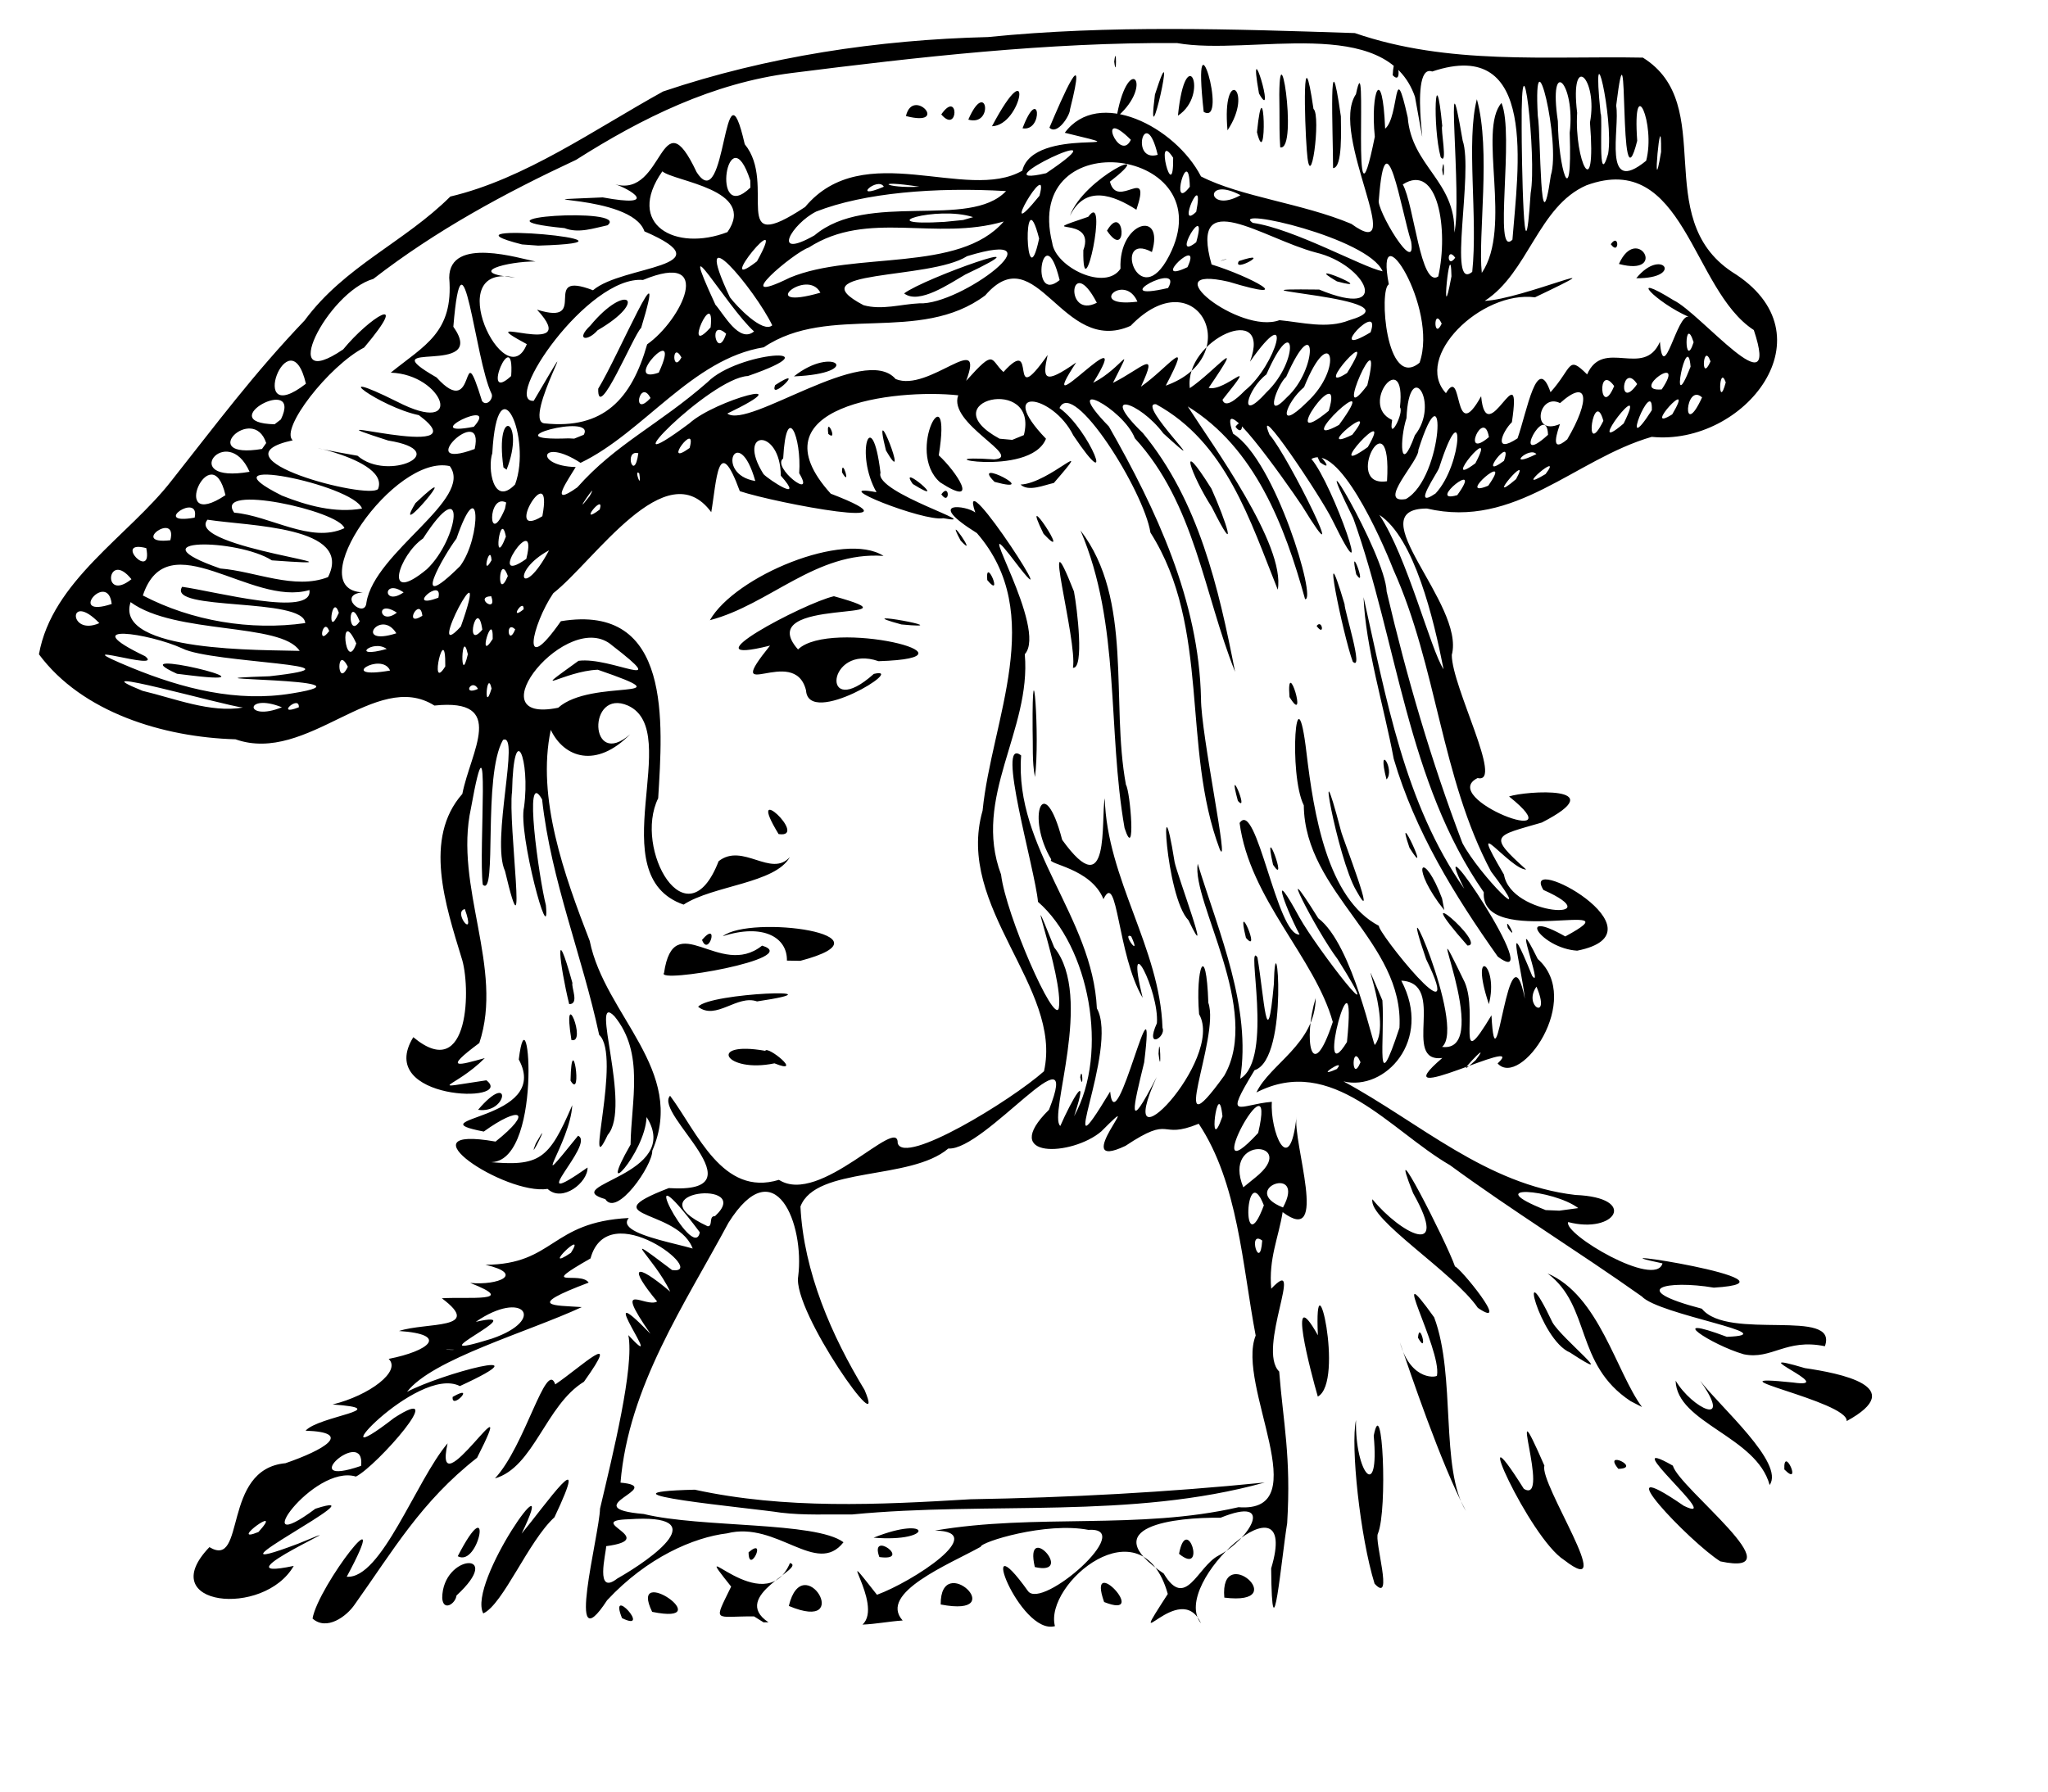 <?xml version="1.0"?>
<svg xmlns:rdf="http://www.w3.org/1999/02/22-rdf-syntax-ns#" xmlns="http://www.w3.org/2000/svg" xmlns:cc="http://web.resource.org/cc/" xmlns:dc="http://purl.org/dc/elements/1.1/" xmlns:sodipodi="http://inkscape.sourceforge.net/DTD/sodipodi-0.dtd" id="svg1391" sodipodi:docname="Barett.svg" sodipodi:version="0.32" height="350pt" width="400pt" version="1.0" sodipodi:docbase="C:\foo\wikipedia\transfer">
 <sodipodi:namedview id="base" bordercolor="#666666" pagecolor="#ffffff" borderopacity="1.0"/>
 <path id="path1400" d="m224.6 423.17c5.76-5.21-8.41-23.29 3.78-7.77 9.3-3.41 29.49-16.53 15.09-16.72 26.14-4.49 53.05-0.12 79.06-6.09 20.59 1.61-0.73-31.78 4.47-44.71-3.51-18.41-4.53-39.66-14.83-55.17-10.64 4.35-6.56-2.57-19.08 5.76-15.29 7.25 6.64-16.79-6.29-3.77-7.58 6.49-26.77 7.31-13.63-5.63 8.95-22.71-16.78 10.77-26.21 10.09-9.89 8.42-34.5 4.57-38.51 15.11 0.83 17.04 8.19 33.78 16.69 47.77 6.41 15-18.82-20.47-17.28-29.57 1.72-13.46-5.97-33.36-18.16-13.96-11.46 21.38-26 42.59-28.11 67.68 12.35 1.12-12.34 6.58 6.05 8.17 14.84 3.64 44.79 1.93 52.02 7.36-7 8.97-17.34-5.64-30.31-2.32-8.68 1.04-20.84 6.24-31.25 17.43-11.1 17.01-2.05-16.84-1.84-23.87 3.32-14.1 8.99-37 7.37-45.19 10.92 11.8-10.69-17.31 5.76-0.35-10.05-14.46-1.23-6.59 1.74-8.42-7.48-9.03-5.99-10.48 3.41-2.56-4.33-9.06-14.34-16.8 0.48-5.62 9.75 1.28-16.68-19.73-21.24-3.03-14.13 8.08-2.58 3.18-0.48 6.3-16.77 6.33-9.11 5.87-1.79 6.38-14.06 6.52-39 13.57-45.52 22.08 8.86-4.71 37.07-12.24 13.77-1.51-11.18-5.68-38.693 25.04-17.16 8.32 15-9.72-4.443 12.52-9.912 15.25-11.141-3.39-29.068 22.22-10.562 8.38 18.834-6.04-33.845 20.18-4.499 9.11 20.507-8.54-23.275 10.45-1.132 5.78-7.799 13.57-36.685 10.45-21.96-4.89 9.636 5.81 3.092-20.31 19.808-21.86 9.938-3.42 17.94-8.06 5.235-8.47 3.446-3.84 23.592-5.64 7.044-6.83 9.539-2.34 17.978-8.66 14.588-11.87 10.5-2.06 15.95-6.38 2.7-7.27 7.11-2.35 22.18-0.28 11.15-8.52 6.54-0.43 20.39 1.09 7.38-4 7.31 0.71 14.39-2.32 3.99-4.72 18.01-0.12 16.87-11.15 37.32-12.19-4.81 5.48 26.58 8.14 17.09 9.74-1.83-12.57-28.19-9.24-6.68-17.53 24.71 1.57-4.09-19.35 0.34-24.05 7.1 9.55 13.63 26.4 28.35 21.9 10.67 6.89 31.16-17.01 30.92-9.56 1.65 5.95 29.48-11.06 38.1-18.72 4.92-21.85-23.22-42.65-15.99-67.89 2.37-23.74 16.85-51.21-1.48-72.29-13.94-8.71-2.55-7.16-0.42-5.36-5.28-15.31 26.78 34.68 8.9 10.95-9.55-12.18 10.03 19.34 3.99 25.96 1.75 19.83-13.73 37.27-6.18 57.38 1.23 10.4 13.88 39.37 15.04 34.81 1.38-8.18-10.38-38.8-1.19-15.81 10.38 12.94-1.67 43.89 1.58 46.49 2.96-6.73 7.78-15.3 3.59-2.53 9.2-16.69 3.9-44.27-9.4-55.84-0.76-8.51-11.12-43.47-4.39-38.13-1.79 24.28 18.62 42.04 19.72 65.87 5.91 10.5-12.02 47.32 3.46 21.68 1.4 14.59 12.27-35.5 8.86-7.6-2.78 11.45-4.83 19.58 3.26 3.81-12.12 26.55 17.86-4.54 11.04-16.37-0.97-12.02 1.84-19.37 2.41-2.96 3.18 8.92-11.51 40.7 4.15 18.96 9.81-17.1-8.49-45.23-6.92-55.19 5.62 18.2 14.04 37.54 11.06 56.01 8.85-5.29 1.36-36.41 4.5-31.6 1.78 10.51 2.48 26.58 4.27 6.99 0.44-19.58 4.26 19.48-5.03 22.38-8.19 13.47-4.04 8.94 4.51 8.24-0.53 7.56 4.65 20.53 6.43 3.78-1.08 6.73 8.65 34.17-3.62 24.95-1.09 6.74-3.68 12.1-2.97 19.95 9.02-9.58-3.86 15.8 2.07 21.57 1.06 13.43 3.13 22.13 2.08 39.51-1.46 8.79-3.94 36.97-4.17 11.77 7.95-26.49-26.79 3.75-18.27 14.32-5.43-12.04-20.55 10.78-8.65-7.66-6.8-24.14-32.27-2.61-29.39 8.38-9.19 2.55-21.07-28.79-7.02-9.14 3.66 5.04 28.45-16.76 15.76-15.93-11.09-2.15-28.16 3.18-28.07 4.4-8.07 4.5-26.79 12.03-20.32 19.2-3.51 0.23-6.98 0.93-10.47 1.07zm92.63-17.93c8.13-4.24 15.2-15.83 0.61-9.9-11.72-0.17-33.05 2.23-14.79 14.53 5.71 9.63 8.78-1.75 14.18-4.63zm-10.19-0.51c2.04-10.78 7.29 6.01 0 0zm-146.3 6.45c9.35-5.32 25.5-16.99 2.99-15.45-12.01 0.37 8.39 5.11-5.87 7.01-0.04 1.94-3 13 2.88 8.44zm-93.432-12.13c7.155-7.93-8.369 3.43 0 0zm26.726-17.23c1.183-10.56-17.727 6.11 0 0zm24.286-30.26c-4.59-0.2-0.57 0.17 0 0zm9.78-2.88c14.46-4.96 8.13-12.9-4.2-4.37 16.33-3.71-18.14 11.33 4.2 4.37zm20.58-22.35c4.4-6.93-8.32 5.56 0 0zm180.02-3.2c-3.94-2.93-0.56 8.54 0 0zm-146.46-2.15c-18.88-25.18-1.56 8.47 0 0zm3.94-4.19c10.58-9.72-21.76-6.63-1.9 2.62 1.46 0.09 0.2-2.75 1.9-2.62zm142.95-2.82c-4.86-12.53-5.9 15.82 0 0zm4.98 0.55c6.25-11.5-11.91-4.76 0 0zm-7.2-7.8c11.69-9.3-8.8-11.28-3.13 2.55l3.13-2.55zm0.74-11.62c5.24-22.46-16.37 17.79 0 0zm-9.3-4.32c-1.14-11.2-4.03 11.53 0 0zm-236.96 130.81c1.441-8.46 21.692-34.66 8.907-10.89 9.021 0.69 18.025-25.04 26.265-34.75-4.16 18.66 19.7-20 7.68 3.76-14.59 11.41-21.82 24.12-31.886 38.24-2.148 3.15-7.323 6.9-10.966 3.64zm80.592-0.11c-3.63-9.05 7.98 3.91 0 0zm34.38-0.45c-10.48-0.08-10.64 1.9-5.96-7.76-12.29-15.42 8.64 9.6 15.32-6.14 4.51 1.23-15.97 8.54-5.6 15.44l-1.28 0.01-2.48-1.55zm-70.51-0.77c-4.25-7.97 20.65-42.82 9.99-20.79 6.3-7.6 18.33-24.94 8.55-4.26-6.8 6.22-13.36 22.67-18.54 25.05zm43.98-0.41c-6.37-13.1 17.89 3.64 0 0zm35.59-1.54c3.68-15.28 17.31 7.28 0 0zm39.55-0.38c-0.12-14.16 18.59 3.57 0 0zm42.56-0.64c-4.72-13.39 12.29 4.88 0 0zm-172.37-1.06c0.08-11.52 16.53-12.44 3.72-0.64-0.28 2.22-3.51 4.22-3.72 0.64zm203.67-0.09c-1.27-14.82 18.08 2.23 0 0zm39.13-3.63c-3.79-12.27-6.28-35.95-4.84-42.63-0.27 13.89 6.17 21.5 4.62 4.08 2.27-11.66 3.66 19.15 1.1 25.48-1.06 1.77 4.23 18.63-0.88 13.07zm49.37-6.16c-9.05-5.68-25.8-42.94-10.5-18.55 7.41 4.48-5.5-30.86 5.36-6.02-1.44 4.56 19.51 35.72 5.14 24.57zm-137.85 1.83c-2.85-12.44 10.79 2.44 0 0zm178.52-1.48c-7.88-4.94-31.33-29.52-9.51-14.47 11.21 5.43-18.66-19.49-2.85-10.46 1.58 5.84 32.81 29.28 12.36 24.93zm-328.8-1.34c9.36-18.13 5.65 3.09 0 0zm75.74-1.02c5-4.26 0.05 6.05 0 0zm34.06 1.23c-2.67-7.25 8.82 1.22 0 0zm-1.5-5.04c15.2-6.09 15.99 1.31 0 0zm-24.15-6.52c-7.56-1.21-52.15-5.26-22.42-5.98 23.59 5.13 47.82 3.93 71.82 2.49 25.59-0.43 51.14-1.81 76.6-4.36-34.93 9.68-71.71 4.85-107.43 8.32-6.18-0.08-12.42 0.27-18.57-0.47zm178.41-0.4c-6.56-12.4-14.56-36.22-17.21-43.97 2.93 10.5 10.04 9.06 9.67 8.61 1.21-6.9-13.45-32.84-0.74-15.11 5.75 15.33 1.45 39.4 8.28 50.47zm79.08-6.8c-3.42-12.72-24.2-16.11-24.48-27.18 4.32 7.26 15.17 12.42 6.38 0.02 5.26 6.85 22.08 21.47 18.1 27.16zm-331.95-1.72c7.87-8.44 13.35-31.18 15.71-24.49 6.71-4.53 17.69-15.02 7.47-0.69-9.98 6.11-13.04 22.27-23.18 25.18zm335.78-2.34c-0.28-6.57 4.8 4.88 0 0zm-43.23-0.15c-4.26-5.17 6.26-0.15 0 0zm59.46-12.44c0.52-5.16-38.14-12.56-13.96-10.05 12.51 1.8-14.66-9.03 3.08-3.75 8.93 1.31 27.33 4.81 10.88 13.8zm-56.27-5.2c-14.61-9.63-10.25-24.77-21.62-33.26 13.38 5.68 17.9 25.76 24.6 34.8l-2.98-1.54zm-306.75-1.1c6.34-3.64-0.4 3.62 0 0zm225.3-0.08c-1.86-6.4-8.22-30.66 0.02-15.97-1.08-23.03 7.04 12.12-0.02 15.97zm65.68-11.48c-7.97-3.31-14.12-27.98-4.57-7.84 2.42 4.25 18.09 16.69 4.57 7.84zm45.26 0.46c-8.51-2.44-21.17-10.84-4.42-4.55 15.94-0.59-17.68-5.67-22.16-10.53-16.46-11.67-33.6-22.21-49.93-34.17-15.66-9.08-30.67-29.09-50.42-18.95 3.49-7.4 15.32-12.63 15.44-24.61-3.29 10.68-1.15 23.24 4.45 6.25-4.69-16.81-21.63-31.97-24.27-51.83 4.37-6.5 9.73 29.51 15.62 29.06-4.22-8.08-7.75-18.7-0.02-4.44 4.44 7.98 24.28 33.64 9.95 10.89-5.6-7.37-17.15-30.09-5.07-10.7 9.11 6.85 14.64 34.93 14.78 32.93 4.94-6.25-6.23-30.59 1.93-11.53 0.67 10.42-2.03 26.73 4.44 7.14 1.27-22.39-24.69-35.06-24.91-57.95-4.02-7.98-2.01-36.85 0.71-13.6 1.86 15.54 5.35 37.95 18.87 45-0.71 1.17 23.35 31.44 12.28 8.68-8.91-25.89 10.65 17.39 4.15 22.84 14.27 1.83-7.42-44.23 5.9-16.83 3.6 8.38-2.56 24.43 6.96 8.6 1.21 22.3 4.42-25.7 8.71-4.28-1.07-9.39-5.4-23.9 1.89-5.99 3.23 4.34-6.14-19.78 1.45-4.4 11.97 10.57-4.5 33.77-10.45 27.21 8.6-7.97-31.17 12.9-14.4-1.42-10.78 1.31 1.36-19.53-10.68-20.14 8.25 15.62-4.28 28.84-15.05 26.24 19.8 10.69 37.1 26.88 60.4 29.58 16.52 0.67 10.38 10.28-1.89 7.06-1.34 3.08 22.73 17.33 24.56 10.76-23.13-4.84 40.06 4.7 13.36 6.32-12.18-2.06-22.98 0.31-3.11 5.49 6.81 8.49 35.75-0.4 32.04 9.77-10.16-2.1-13.85 3.59-21.11 2.1zm-43.11-38.08c-6.55-4.93-26.02-6.41-8.49 0.52l3.55 0.15 4.94-0.67zm-62.87-36.23c2.75-3.29-6.55 2.91 0 0zm6.16-1.76c-2.33-5.56-2.46 5.9 0 0zm30-0.56c5.18-6.87-7.75 7.09 0 0zm-33.53-4.71c2.9-28.72-8.79 14.3 0 0zm49.35-14.42c-3.65 5.11 3.96 9.24 0 0zm-30.85 91.45c0.35-4.83 2.81 4.96 0 0zm15.59-7.78c-6.43-9.35-28.62-23.08-27.46-28.29 7.25 8.87 20.4 15.81 10.6-1.58-7.62-19.14 8.73 12.73 10.91 19.1 1.11 0.02 14.87 16.84 5.95 10.77zm-227.23-28.32c-12.48-3.62 20.34-6.23 10.75-21.38-0.39 9.57-13.5 23.4-4.17 7.17 0.14-11.33 3.7-23.81-4.19-33.42-6.69-6.91 4.6 23.61-1.76 30.89-6.35 13.51 3.73-20.66-2.23-26.05-4.41-20.62-12.55-40.25-14.86-61.33-5.02-8.88-0.74 20.84 0.99 27.56 1.17 12.49-7.31-18.95-5.69-25.58 1.67-12.44-2.69-23.4-3.12-4.04-1.15 8.14 4.35 46.85-1.84 20.71-3.69-7.92 4.03-36.24-0.52-34.15-5.37 9.37-1.43 41.28-5.27 37.71-1.14-8.89 2.22-49.28-3.08-19.9-4.47 20.42 8.67 41.63 2.18 61.14-9.73 7.22-5.14 5.72 1.43 3.93-7.85 7.88-16.16 8.26 0.41 5.78 7.82 6.1-29.26 5.37-19.03-11.23 14.85 12.39 15-13.69 12.53-20.77-4.09-13.47-9.99-31.03 0.24-42.6 2.13-11.03 11.82-25-7.27-23.01-15.272-9.65-33.026 15.41-51.81 8.79-18.857-0.54-39.985-7.03-51.178-22.14 3.404-19.15 23.322-30.8 34.511-45.21 11.734-14.83 21.268-27.708 34.673-41.754 10.448-14.167 25.984-20.362 37.944-32.271 19.43-4.593 37.48-17.46 55.42-27.373 27.08-9.134 55.89-13.458 84.59-14.17 31.65-3.196 63.77-2.072 95.54-1.036 24.4 8.411 49.92 5.925 75.01 6.394 19.68 12.244 1.85 41.598 23.21 55.814 26.5 16.318 3.15 45.416-20.9 42.966-20.06 5.8-35.49 24.06-58.55 18.67-18.13 0.02 10.01 24.91 6.48 38.13-0.01 8.27 13.63 33.75 6.73 32.07-10.6 5.2 26.2 19.2 8.18 4.8 4.26-1.46 27.55-2.97 8.54 6.79-12.34 3.6-14.16 3.19-4.08 12.25-4.28-0.04-16.05-16.15-5.78 1.32 1.82 10.95 28.3 11.99 10.27 3.99-6.31-10.21 32.94 11 8.79 15.82-9.49-0.62-16.24-11.21-3.1-3.71 19.61-10.58-22.19 3.63-21.22-11.51-20.03-28.78-22.46-65.18-34-97.46-13.27-26.66 8.32 9.15 8.71 19.15 5.21 22.23 11.59 44.12 19.72 65.49 4.45 8.42 19.82 23.73 7.45 7.4-13.04-24.56-14.03-53.31-25.43-78.62-3.47-8.84-14.28-32.78-21.34-28.82 5.62 6.52 17.11 39.72 5.46 15.91-2.88-5.96-20.67-32.53-16.37-22.24 4.91 5.54 22.32 41.13 8.45 18.51-4.55-6.8-22.57-32.211-17.94-18.77 11.05 6.91 21.89 43.71 18.75 43.1-5.31-19.2-13.1-39.45-30.55-50.19 6.52 10.2 25.51 36.09 23.44 47.73-7.2-18-13.45-38.32-31.69-48.3-5.7-0.66 16.88 21.22 1.9 7.6-6.3-8.43-17.11-11.5-5.33-0.09 14.52 17.64 19.71 40.23 24 62.18-8.2-20.57-10.46-43.74-26.09-60.82-3.04-7.9-19.93-16.603-6.77-3.09 12.35 21.67 23.46 45.44 23.99 70.88-0.04 9.19 7.55 45.04 4.88 39.25-10.02-26.59-2.25-57.58-18.05-82.49-1.68-10.82-20.18-40.346-23.68-32.43 7.93 5.69 15.07 24.21 3.59 7.1-5.4-10.83-20.4-12.91-7.11 0.89-4.12 10.39-34.11 3.95-13.46 5.38 7.72-0.63-12.18-9.34-9.39-16.69-16.48-1.79-53.89 2.75-33.2 25.62 25.99 9.98-14.11 2.53-23.68-0.65-5.72-15.62-6.04-2.57-7.44 5.47-11.69-15.89-30.47 12.76-41.14 21.11-5.53 8.15-8.76 22.65 1.98 7.29 29.07-4.78 26.51 26.63 25.34 46.12-6.51 13.15 7.41 37.93 15.74 16.39 6.28-4.93 13.64 4.39 18.55-1.08-3.75 6.88-19.97 7.37-27.67 12.39-21.87-7.6 0.21-45.03-14.44-51.82-10.67-4.72-10.22 16.9 0.53 7.44-8.86 9.03-17.22 6.11-20.68-1.13-3.76 17.74 3.56 37.94 10.14 54.96 3.92 19.39 25.3 33.77 16.29 54.66 0.12 3.77-9.21 17.37-12.23 12.61zm-36.59-75.56c-3.27 0.77 3.12 8.6 0 0zm24.32-52.44c8.65-7.76 34.57-1.54 10.32-9.9-8.8 0.32-18.7 7.55-5.03-2.32 8.48-1.13 24.8 8.39 8.78-3.99-11.44-10.07-36.29 20.75-14.07 16.21zm-82.111-0.05c-5.043-0.56-44.241-11.71-26.145-4.36 8.298 1.97 17.764 5.82 26.145 4.36zm10.165-0.07c-9.829-3.94-9.829 3.94 0 0zm4.403 0c0.223-3.42-6.408 2.52 0 0zm-1.761-3.62c25.234-4.04-35.377-3.47-5.898-4.46 27.935-3.12-15.047-3.35-22.661-7.24-8.532-3.94-28.406-6.94-9.706 2.02 5.4 4.33-23.166-5.1-3.433 3.04 13.136 5.37 27.341 9.05 41.698 6.64zm-29.968-5.11c-16.445-7.47 29.098 3.51 3.621 0.44l-3.621-0.44zm81.922 3.84c-1.22-5.38-2.13 7.14 0 0zm-3.53 0.1c-1.61-2.93-4.27 1.9 0 0zm251.45-5.11c-2.57-13.11-7.62-34.24-16.72-40.21 7.3 10.98 13.33 35.13 16.72 40.21zm-285.35-0.66c-3.013-6.03-2.848 5.99 0 0zm11.006 0.99c-2.22-5.07-14.319 2.47 0 0zm14.37-1.08c0.16-12.58-4.49 7.31 0 0zm5.88-3.17c-1.68-7.49-2.11 9.1 0 0zm-43.803-0.87c-4.807-7.47-32.404-4.16-44.024-12.7-4.399 13.21 35.098 12.39 44.024 12.7zm22.673-0.5c-3.627-2.68-9.834 2.73 0 0zm-7.924-1.44c-4.643-10.19-2.859 8.24 0 0zm35.524-1.16c0.2-8.11-4.25 6.72 0 0zm-42.569-2.07c-1.51-3.96-3.305 4.39 0 0zm17.479 0.59c-4.123-6.65-11.34 3.6 0 0zm16.8-1.78c8.64-24.46-10.06 11.11 0 0zm5.59 0.83c-1.26-8.98-4.85 5.82 0 0zm8.56-0.08c-2.63-2.52-1.86 4.68 0 0zm-108.3-1.62c-8.217-8.49-8.088 3.56 0 0zm53.62-0.01c-0.352-6.81-36.139-3.02-32.054-9.45 8.396 1.15 34.224 8.1 33.146 0.84-15.149 4.51-36.918-17.99-43.378 1.42 12.739 6.66 28.083 9.21 42.286 7.19zm14.18-0.47c-3.024-7.47-3.24 5 0 0zm-5.429-2.2c-1.799-5.6-3.275 7.42 0 0zm21.753 0.77c-0.6-5.28-5.19 3.25 0 0zm-6.64-0.82c-5.692-3.7-4.644 3.58 0 0zm33.02-0.88c0.05-3.13-4.04 3.29 0 0zm-107.28-1.38c-1.005-8.82-11.895 3.94 0 0zm66.334-0.38c2.106-13.2 28.063-26.96 21.703-35.53-14.47-3.25-39.05 32.29-22.653 32.88-6.97 0.63 0.623 7.13 0.95 2.65zm12.773-25.9c14.08-13.36-6.79 11.29 0 0zm19.72 24.26c-4.57 0.18 1.69 4.69 0 0zm-13.76 0.4c1.34-5.72-9.04 3.33 0 0zm-9.05-1.4c-5.491-3.8-5.491 3.79 0 0zm-70.879-3.43c-6.321-7.86-7.817 6.24 0 0zm98.019-0.83c-2.33-6.53-3.03 7.18 0 0zm10.73-6.7c-10.27 5.55-7.04 13.29 0 0zm-57.553 6.98c6.706-13.28-20.602-13.25-31.392-14.95-6.263 7.36 47.865 12.84 16.765 10.59-8.926-5.73-36.61-5.95-13.427 2.12 9.08 0.71 19.346 5.65 28.054 2.24zm25.733-2.05c8.32-7.9 10.6-25.95-0.99-8.01-6.24 4.25-10.674 17.68 0.99 8.01zm8.65-0.81c5.62-7.52 5.34-25.31-0.94-7.17-3.19 4.2-12.69 20.65 0.94 7.17zm17.25-1.89c3.42-13.73-11.22 7.96 0 0zm-98.97-2.8c-8.868-2.31 1.807 8.86 0 0zm89.92 3.16c-0.35-4.83-2.81 4.96 0 0zm3.73-6.15c-1.43-7.55-3.54 9.24 0 0zm-87.383 0.94c2.002-7.78-10.865 1.27 0 0zm45.33-3.14c-1.29-4.53-34.247-11.77-28.691-4.04 9.353 0.77 19.964 8.12 28.691 4.04zm42.133-6.69c-4.92-2.54-4.76 12.31-0.31 1.61l0.31-1.61zm-81.122 3.94c1.456-6.88-11.714 2.09 0 0zm90.542-0.37c3.03-16.11-10.75 6.63 0 0zm14.94-1.74c1.45-4.68-6.05 4.61 0 0zm-61.9-0.25c-2.204-6.34-43.065-14.46-20.852-3.37 6.491 2.59 13.829 4.61 20.852 3.37zm-35.565-3.49c-3.696-16.09-15.195 10.11 0 0zm94.855 0.22c2.9-5.23-5.35 6.91 0 0zm212.54 0.79c9.92-5.57 10.75-36.436 3.25-12.77 0.28 2.77-11 14.12-3.25 12.77zm7.73-1.45c7.21-7.68 7.61-27.46 0.95-6.74-0.35 1.3-7.43 11.15-0.95 6.74zm5.66 0.43c7.35-10.19-8.52 2.5 0 0zm-281.05-1.59c3.694-9.19-32.602-13.39-5.34-8.67 7.874 6.91 25.274-1.17 7.984-3.96-26.382-8.49 25.49 6.47 7.99-6.61-10.196-2.11-25.018-13.145-5.7-3.53 18.1 9.32 12.11-7.108-1.63-7.539 8.78-7.123 16.42-10.425 15.23-24.741 0.05-10.92 18.58-4.914 22.47-4.222-7.08-0.071-18.85 2.947-5.28 4.196-19.8-4.243-2.53 31.396 3.02 17.338-16.44-8.842 15.21 4.562 2.65-8.987 14.22 4.495 0.38-10.496 14.59-5.052 7.57-6.569 35.31-5.85 13.39-15.342-3.39-10.015-36.99-7.658-10.87-8.846 15.19 2.793 7.05-2.226 3.29-3.403 12.77 3.583 11.66-23.324 21.15-3.21 7.88 12.359 6.94-31.782 12.55-7.238 8.6 10.464-4.59 29.794 15.72 16.352 15.19-18.207 42.05-1.115 56.56-9.459 2.9-11.872 34.17-4.301 11.06-9.875 8.73-11.794 28.75-1.658 35.48 11.38 10.47 5.35 26.41 6.989 39.15 12.352 15.2 10.973-5.92-23.313 1.2-33.78 3.38-16.232-1.51 42.928 4.91 11.078-1.22-11.962 2-19.185 2.69-2.096 3.72-3.091 2.17-19.473 5.88-2.951 1.02 12.811 12.52 16.547 12.14 30.028 2.11-8.475-2.74-52.83 2.17-23.977 2.85 8.305-4.01 39.62 2.49 34.192 1.51-14.111-1.64-34.106 1.21-44.966 3.71 13.363 0.24 35.584 1.28 45.239 8.04-11.826-1.09-37.164 5.13-44.265 3.46 8.068-2.24 40.752 2.85 35.61 1.41-18.238 6.8-53.097-20.9-43.801-7.03-2.588 0.61 34.249-4.48 6.585-7.56-21.763-42.8-10.558-61.99-13.997-33.6-0.214-67.4 3.639-100.39 7.81-20.45 2.604-38.82 11.641-56.08 22.606-18.64 8.707-36.49 18.385-52.795 31.011-12.093 3.47-25.426 30.34-7.852 18.358 6.747-8.249 17.947-15.309 5.467-0.487-9.272 4.828-22.014 21.259-18.612 24.179-21.872 4.72 19.599 15.52 22.218 12.69zm37.484-63.713c-25.29-6.403 38.82-0.707 4.21 0.31l-4.21-0.31zm11.08-4.247c-27.7-2.674 17.32-5.585 11.2-0.743-3.59 0.764-7.57 2.19-11.2 0.743zm228.56-15.189c0.61-5.13 0.61 5.13 0 0zm-28.42-0.44c0-8.931-1.25-36.64 2.03-13.476-0.01 3.229 0.53 13.371-2.03 13.476zm-6.84-4.623c-0.59-7.404-1.23-31.174 1.74-10.799 2.06 1.613-0.83 23.756-1.74 10.799zm34.86 1.761c-2.16-7.929-1.39-26.811 0.42-8.058-0.53 0.362 1.52 10.601-0.42 8.058zm-41.98-12.151c-0.6-26.03 5.1 10.671 0.2 9.606-0.23-3.197-0.19-6.404-0.2-9.606zm-5.86 5.657c1.9-18.724 2.78 11.165 0 0zm-61.05-1.018c4.48-11.8 5.52 0.99 0 0zm53.38 0.533c-1.56-17.113 7.05-10.575 0 0zm-61.34-1.058c10.94-20.619 7.96-0.239 0 0zm14.97 0.364c3.32-7.854 10.1-23.529 5.36-4.774 0 1.632-3.36 6.834-5.36 4.774zm-21.13-2.096c4.8-11.057 6.77 1.946 0 0zm61.3-2.022c-3.25-29.393 6.61 3.904 0 0zm-77.54 1.092c1.78-7.722 11.61 3.009 0 0zm9.2-0.425c4.62-6.657 4.54 5.318 0 0zm55.64-5.166c6.45-20.104-2.53 19.977 0 0zm5.99 5.492c2.03-20.186 8.4-5.513 0 0zm-15.85-0.328c3.12-16.152 9.51-7.813 0.28 0.384l-0.28-0.384zm36.96-5.441c-3.16-17.859 4.72 8.471 0 0zm34.82-4.768c0.41-8.521 3.24 3.388 0 0zm-72.52-3.54c0.61-5.13 0.61 5.13 0 0zm-139.82 110.89c10.03-11.34 21.27-16.32 33.89-27.383 7.97-8.069 34.09-9.769 10.53-1.615-9.87 0.428-38.28 29.518-15.24 12.328 6.81-6.17 30.24-12.386 9.88-2.55 5.59 4.11 35.79-18.408 43.83-8.993 8.64 3.583 23.49-13.109 18.37 0.471 7.67-8.577 6.18-5.515 9.71-2.3 9.33-10.334 0.69 10.972 11.51-4.434-1.42 6.261-0.96 7.836 7.43 1.959-12.25 18.597 16.46-14.221 4.43 5.28 7.47-3.759 11-11.655 5.15 0.03 7.61-3.811 12.03-9.217 7.29 0.977 6.96-4.83 13.82-14.322 6.46-0.26 21.23-7.59 8.09-33.46-9.16-15.576-17.87 7.932-24.4-23.47-37.85-7.939-17.1 12.819-40.62 2.033-57.68 13.528-18.62 2.974-31.36 22.267-47.71 30.097-10.51-6.83-12.2 0.82-1.26 1.09-1.92 3.24-7.34 10.83 0.42 5.29zm51.52-26.63c8.71-5.676-1.74 4.62 0 0zm4.89-2.273c10.31-8.233 18.58-0.783 0 0zm-72.61 28.143c4.45-12.1-4.58-32.601-5.94-8.14-1.26 3.75 0.17 14.14 5.94 8.14zm-3.04-4.44c-2.3-16.51 5.87-12.3 0.82 0.6l-0.82-0.6zm72.23 2.16c-0.09-12.58-11.81-12.05-4.5-0.4 1.5 1.56 10.98 7.71 4.5 0.4zm184.23 2.61c7.03-9.98-9.03 3.76 0 0zm7.24-1.71c4.47-8.03-8.89 7.61 0 0zm-198.11 0.49c-4.43-15.66-10.86-1.79 0 0zm11.43-2.03c0.66-9.35-3.35-19.06-4.17-3.85-3.1 2.23 8.66 11.33 4.17 3.85zm153.08 2.09c1.41-23.01-11.91 1.82 0 0zm-194.73-2.04c-1.51-1.51 0.76 4.92 0 0zm236.02 0.17c5.05-6.7-9.21 5.57 0 0zm-337.5-0.59c-5.907-13.32-18.983 3.28 0 0zm319.22-2.22c6.24-11.81-9.73 7.3 0 0zm-217.98-2.62c-3.88-1.01-1.06 7.82 0 0zm225.42 1.99c2.62-7.43-7.54 5.6 0 0zm-35.45-3.6c7.39-12.74-12.62 9.08 0 0zm12.25-3.07c6.65-8.32-1.47-20.731-2.18-4.46-1.76 5.38-1.82 15.45 2.18 4.46zm31.65 4.91c-1.89-2.13-8.25 4.04 0 0zm-276.49-1.33c2.84-12.68-16.76 6.2 0 0zm55.97-0.26c2.12-7.57-7.55 5.46 0 0zm-110.26-1.29c-3.424-10.48-18.528 4.41-1.094 1.54l1.094-1.54zm318.42-1.55c-1.33-7.91-7.5 6.34 0 0zm7.45 0.32c2.49-7.04 5.04-22.347 8.59-12.01 5.81-6.516 4.4-9.736 9.53-4.635 4.18-9.598 14.78 1.105 18.96-8.498 0.89 11.633 4.45-7.412 7.48-6.507-8.6-3.777-16.46-12.099-3.93-4.32 6.99 3.315 28.05 29.23 20.9 7.768-16.2-10.488-18.07-47.036-43.57-37.712-12.59 5.466-15.16 22.837-26.51 30.114 9.72-0.403 37.42-12.521 13.09-0.931-14.02-1.813-31.8 15.581-23.19 24.971 4.55-7.606 1.73 14.25 9.17 0.79 1.35 14.9 10.88-12.479 8.01 6.76-2.56 2.5-4.96 8.47 1.47 4.21zm30.92-41.701c6.7-8.234 12.61 0.113 0 0zm-4.52-3.717c4.78-10.631 12.9 3.438 0 0zm-2.12-5.15c2.25-3.159 2.25 3.159 0 0zm-16.34 49.648c-0.33-9.09-10.06 9.21 0 0zm5 1.2c6.14-10.44 5.45-16.009-1.87-9.46-5.6-2.78-7.77 8.75-0.03 5.46-0.45 1.47-2.95 8.1 1.9 4zm-256.12-1.2c3.4-5.9-25.25 1.78-3.94 0.93l1.46 0.07 2.48-1zm114.62 0.08c4.03-15.813-24.56-8.98-6.33 0.94l3.3 0.3 3.03-1.24zm85.51-0.08c8-10.09-10.88 5.34 0 0zm-3.45-2.57c12.41-16.941-13.23 7.26 0 0zm68.85-1.07c-2.47-9.09-5.41 10.89 0 0zm5.28 0.7c7.07-14.201-11.09 9.53 0 0zm-299.43 0.85c7.1-8.02-15.25 2.94 0 0zm241.18-5.07c1.72-16.129-10.92-0.69-2.03 3.3-1.06 6.19 3.17-1.92 2.03-3.3zm65.59 0.76c0.39-9.424-9.01 14.01 0 0zm-357.01 2.39c5.796-12.057-18.158 0.89-1.644 1.27l1.644-1.27zm68.603 1.03c15.42 1.65 22.74-6.38 26.77-20.578 8.94-6.289 17.86-24.605-1.08-16.773-14.38-1.17-36.84 31.911-28.46 31.491 15.18-25.768-3.3 5.2 2.77 5.86zm14.03-9.03c5.15-8.363 18.52-40.087 11.18-15.831-1.91 1.658-11.41 24.931-11.18 15.831zm-2.03-16.465c9.4-11.34 15.3-6.538 1.88 1.243-2.72 3.084-5.84 2.52-1.88-1.243zm192.27 22.225c4.31-14.326-14.24 11.69 0 0zm89.45 0.93c6.48-10.977-8.37 5.25 0 0zm-95.2-3.1c9.92-9.079 6.34-21.403-0.67-4-4.77 3.99-7.43 12.02 0.67 4zm102.97-1.32c-4.42-4.01-5.33 11.6 0 0zm-113.45-1.31c8.79-8.382 7.54-21.884 0-4.675-5.01 3.795-7.51 13.035 0 4.675zm5.32 1.3c8.17-7.412 7.87-23.489-0.17-5.356-2.29 1.976-5.93 11.846 0.17 5.356zm-207.1-0.93c-4.38-8.95-7.52-46.76-9.96-17.471 9.48 13.391-22.494 2.788-4.36 13.219 10.78 11.942 6.03-12.573 11.83 6.122 1.16 1.59 3.05-0.6 2.49-1.87zm41.39 1.1c-2.78-5.323-5.05 5.53 0 0zm154.84-1.99c8.05-6.467 13.06-24.243 1.27-7.468 5.95-15.987-17.2-5.839-15.67 6.888 6.56-4.414 15.15-15.097 4.91-0.08 4.33 1.19 13.59-9.364 3.6 3.11 0.89 2.93 5.33-1.93 5.89-2.45zm-108.17 1.55c-2.5 0.04-0.94-0.11 0 0zm139.99-2.87c4.77-19.785-9.83 13.11 0 0zm64.29 0.19c-4.57-6.27-3.69 8.9 0 0zm-340.69-0.6c-4.298-18.37-15.926 12.37 0 0zm346.68 0.09c-3.97-5.986-5.1 7.28 0 0zm6.39 1.39c6.77-10.09-8.61 0.71 0 0zm16.68-1.83c-1.81-5.101-2.07 7.72 0 0zm-316.3-1.66c0.96-14.115-8.32 7.71 0 0zm39.81 1.763c-2.49 0.042-0.93-0.105 0 0zm267.33-4.194c-0.85-10.381-5.8 14.861 0 0zm-89.46 1.647c9.38-15.142-9.87 6.314 0 0zm-179.25-0.094c6.66-14.442-10.26 3.578 0 0zm198.13-2.586c5.08-14.415-11.91-40.578-8-20.402-2.6 1.138-0.78 27.696 8 20.402zm75.77-0.349c-1.93-5.351-2.65 6.063 0 0zm-267.98-1.027c-2.53-4.482-2.45 4.458 0 0zm263.58-3.963c-2.45-7.696-2.45 7.697 0 0zm-251.95-2.215c-4.86-4.371-2.4 7.384 0 0zm-4.04-1.657c1.21-11.255-7.62 8.506 0 0zm171.87 1.289c3.08-9.05-12.5 7.519 0 0zm-160.56-0.226c-7.15-6.443-20.8-30.23-10.06-6.965 2.15 2.409 6.22 10.155 10.06 6.965zm4.74-1.591c-4.41-9.206-21.75-30.113-11.02-7.298 1.74 2.302 8.54 9.48 11.02 7.298zm174.34-0.443c-2.18-4.639-2.18 4.64 0 0zm-24.09-0.875c20.06-5.831-38.93-8.397-7.82-7.999 19.2 7.982 12.43-6.508-0.89-9.655-13.69-3.608-33.06-17.845-27.13 3.12 10.12 3.121 23.15 10.161 4.46 4.502-20.35-4.673 2.84 13.873 13.21 10.007 5.94 0.564 12.38 2.346 18.17 0.025zm-3.2-10.131c-10.19-5.93 11.55 3.138 0 0zm-30.38-5.283c3.17-0.937 1-0.529 0 0zm4.84 0c9.47-3.146-1.88 3.317 0 0zm-83.21 11.002c10.83 0.565 37.73-20.017 12.43-12.28-9.75 6.237-44.72 3.425-26.96 12.763 4.79 1.341 9.72-0.261 14.53-0.483zm-3.96-2.584c5.34-4.032 39.4-16.027 15.9-4.896-3.98 2.272-12.02 7.895-15.9 4.896zm50.19 2.437c-7-13.464-8.6 4.397 0 0zm10.57-0.289c-3.38-7.78-13.51 1.704 0 0zm-82.56-2.333c-3.49-6.651-17.14 4.916 0 0zm164.34-4.271c-0.23-11.962-3.03 16.397 0 0zm-73.8 3.051c4.3-7.428-16.95 3.937 0 0zm-98.49-2.699c16.73-6.988 44.09-1.166 55.7-14.632-17.85 5.212-35.38-3.139-50.8 6.796-3.77 1.196-21.37 15.951-4.9 7.836zm70.25 0.636c-4.22-17.223-8.11 6.692 0 0zm98.6-0.942c2.72-12.13-0.04-29.833-9.24-23.975 2.97 5.356 4.63 27.084 9.24 23.975zm-82.75-2.027c-0.54-12.274 11.56-15.487 8.18-4.341-10.36-5.599-3.45 16.423 4.48 0.994 14.62-28.272-38.34-35.169-30.44-3.382 0.8 6.302 13.85 12.712 17.78 6.729zm-9.68-4.819c3.52-9.416-13.9-3.543 1.28-8.702 5.47-7.52-1.52 25.523-1.28 8.702zm6.16-5.087c4.57-7.792 5.54 8.22 0 0zm-9.66-3.826c3.51-9.974 23.76-19.289 10.43-8.941 1.9 7.517 10.95-4.795 6.89 7.315-5.98-3.835-13.33-6.6-17.32 1.626zm81.44 14.413c-3.67-8.706-39.95-16.919-33.83-12.619 10.78 1.534 28.66 11.604 33.83 12.619zm-162.93-2.601c9.07-16.368-12.17 9.452 0 0zm112.11 1.524c4.18-8.864-10.28 4.864 0 0zm-38.63-7.457c-4.32-16.848-3.62 17.05 0 0zm108.36 4.991c-2.25-3.159-2.25 3.159 0 0zm-11.48-4.186c-2.62-8.153-6.67-34.105-8.41-10.895-0.85 2.256 9.87 20.338 8.41 10.895zm-55.97 0.152c3.35-11.829-7.01 5.558 0 0zm-99.4-1.794c13.81-11.65 40.35-1.446 49.88-11.526-18.38-1.083-36.99 0.452-49.42 5.32-6.34 3.139-12 12.763-0.46 6.206zm-22.68-0.84c7.8-11.136-13.87-13.163-16.95-15.828-9.71 13.848 3.41 21.044 16.95 15.828zm209.17-10.145c1.67-9.221-2.56-46.034-2.34-16.967-0.01 7.02 0.56 44.241 2.34 16.967zm-145.19 6.243c-9.43-3.093-27.53 2.456-7.46 1.237l4.88-0.488 2.58-0.749zm17.28-5.568c3.01-11.025-11.85 14.622 0 0zm40.82 4.179c2.31-11.883-5.42 5.272 0 0zm92.35-9.501c2.64-8.42-4.69-39.358-3.4-15.512 0.85 4.938 0.44 36.152 3.4 15.512zm-208.48 1.337c-5.85-17.956-10.54 12.042 0.03 1.865l-0.03-1.865zm127.67 3.834c-9.72-5.136-8.75 4.933 0 0zm-13.21-2.194c-0.26-11.765-5.47 7.157 0 0zm-79.68-0.008c-1.59-2.765-8.79 3.77 0 0zm9.24 0c-12.48-1.952-8.72 0.49 0 0zm33.04-3.522c22.89-15.431-19.05 4.42 0 0zm136.33-10.527c1.55-12.896-5.64-20.353-3.08-3.007 0.09 11.914 3.83 24.978 3.08 3.007zm-103.27 6.501c-5.02-7.741 0.17 13.035 0 0zm108.55-9.18c2.15-11.484-5.3-18.703-3.34-2.519-0.77 12.405 5.08 24.582 3.34 2.519zm18.52 7.651c0.14-14.534-2.62 15.686 0 0zm-13.79 0.504c1.51-9.144-4.48-35.07-1.96-10.46 0.63 0.458-0.89 20.247 1.96 10.46zm9.9 1.808c2.54-9.63-3.64-23.658-2.33-5.203-5.08 20.245-1.96-37.613-5.48-9.136 1.05 5.83-3.77 23.798 7.81 14.339zm-127.2-1.542c-3.23-13.617-7.38 2.103 0 0zm-6.99-3.916c-9.26-9.183-2.97 6.265 0 0zm-151.89 273.27c-11.08 1.69-38.83-16.78-13.56-12.33 10.05-8.01 6.25-9.36-3.06-2.61-18.55-3.59 17.78-2.79 9.11-18.78 2.54-20.81 6.74 29.06-8.31 26.66 13.78 1.31 16.13-0.52 22.24-14.76-0.5 9.86-12.21 24.98 1.51 7.97 4.73 2-15.13 20.59 2.47 8.28 0.11 3.87-6.57 9.2-10.4 5.57zm-3.07-11.86c4.78-8.43-2.55 6.43 0 0zm-15.04-8.75c8.92-10.45 7.73 1.17 0 0zm24.08-7.59c0.29-14.25 3.27 5.45 0 0zm132.73-0.9c0.56-3.4 0.89 4 0 0zm-79.62-3.61c-12.85 2.68-17.75-5.96-2.4-3.26 0.51-1.48 10.26 6.46 2.4 3.26zm100.02-2.48c0.32-6.7 0.83 7 0 0zm-152.9-3.6c-2.49-15.56 4.21 1.16 0 0zm152.47-4.38c0.64-8.41-8.49-26.16-3.71-6.6-6.66-11.33-6.49-33.44-10.21-25.71-3.3-8.18-14.98-9.11-13.59-10.34-6.61-11.01-1.99-23.56 2.84-5.11 12.63 17.56 10.02-5.32 11.09-10.82 0.58 21.07 14.35 38.92 15.04 59.81 1.03 2.32-4.69 5.91-1.46-1.23zm-6.69-22.61c-2.71-1.3 2.89 6.29 0 0zm-112.78 18.34c2.91-3.7 39.11-4.95 15.34-1.4-5.22-1.83-10.65 5.03-15.34 1.4zm-33.58-0.69c-2.53-10.34-3.92-22.74 0.84-5.52-0.32 1.19 1.83 5.55-0.84 5.52zm239.5 0c-5.22-15.61 2.72-10.53 0 0zm-214.8-8.14c2.57-17.41 14.49 1.75 25.53-7.1 11.03 3.32-27.88 10.03-25.53 7.1zm32-3.2c0.13-6.12-6.31-9.73-16.71-6.35 7.23-5.68 46.11-0.41 20.19 6.41l-3.48-0.06zm185.12-1.04c-11.24-15.89-21.53-32.59-27.1-51.53-2.57-13.78-7.35-29.13-7.85-42.09 5.85 26.08 10.63 53.71 26.22 75.94-11.04-22.21 22.36 27.87 8.73 17.68zm-7.89-2.88c-16.79-19.03 5.52-0.01 0 0zm-199.34-1.47c4.59-5.37 1.76 4.64 0 0zm141.65-0.54c-2.83-11.49 4.17 4.81 0 0zm-14.96-4.57c-6.05-6.18-7.62-40.24-3.62-15.18 0.56 3.05 10.24 28.97 3.62 15.18zm83.17 2.01c-1.1-3.85 3.06 4.12 0 0zm-18.09-6.64c-7.38-10.39-3.71-13.44 0.95-1.06l0.58 3.04-1.53-1.98zm-21.42-3.15c-4.9-8.3-11.08-42.72-3.94-15.45 0.3 1.47 9.95 26.29 3.94 15.45zm-21.64-6.68c-2.91-12.81 4.16 6.25 0 0zm35.52-4.44c-4.24-12.44 6.25 9.98 0 0zm-164.29-3.56c-9.06-14.84 8.2 1.24 0 0zm90.1-1.56c-4.52-25.72-0.98-53.05-11.48-77.53 13.84 18.02 7.8 44.49 11.84 66.26 1.14 1.7 2.65 20.48-0.36 11.27zm29.51-7.09c-2.99-10.89 3.15 3.63 0 0zm38.7-5.58c-2.64-10.19 2.4-2.45 0 0zm-92.16-13.06c-0.15-24.67 1.98 2.27 0.61 12.44-0.79-4.1-0.47-8.3-0.61-12.44zm66.9-8.41c-0.89-11.45 4.99 8.11 0 0zm-125.9-1.72c-3.03-12.32-22.36 4.44-9.38-11.67-22.88 5.74 8.81-11.09 16.64-12.86 25.18 7.01-21.82-0.2-9.35 13.86 8.44-8.18 50.51 2.15 20.97 3.06-13.49-4.71-15.24 15.87-1.23 3.31 9.04-2.11-17.04 14.03-17.65 4.3zm69.5-5.89c1.27-6.84-8.91-43.09 0.27-19.88 0.85 4.5 2.73 20.24-0.27 19.88zm72.88-1.59c-2.53-6.77-8.74-37.2-2.14-14.98-0.09 1.54 5.13 17.8 2.14 14.98zm-117.53-9.7c-15.69-4.24 16.58 1.59 0 0zm108.11 0.4c1.46-1.97 2.2 3.01 0 0zm-158-1.51c6.56-11.5 35.02-23.33 45.22-16.74-17.59-1.27-29.69 12.69-45.22 16.74zm72.23-10.45c-0.58-6.52 4.37 5.31 0 0zm96.09-1.49c-2.09-9.43 3.07 4.48 0 0zm-103.03-8.8c-4.61-8.62 5.18 5.58 0 0zm21.61-1.75c-6.86-13.95 8.24 8.79 0 0zm43.82-6.92c-5.33-8.23-9.3-19.53-0.1-4.83 3.79 8.43 7.26 19.13 0.1 4.83zm-69.95 2.85c-5.06 0.96-31.02-9.38-17.38-6.77-5.77-10.15-1.17-23.44 1.04-5.07-1.72 5.18 27.97 13.94 16.34 11.84zm-0.5-6.22c2.24-3.16 2.24 3.16 0 0zm-0.31-3.12c-9.35-8.11 3.31-29.705-0.36-7.04 4.57 4.18 11.02 13.94 0.36 7.04zm-7.11 0.43c-4.31-6.09 10.34 6.42 0 0zm28.05 0.14c7.56-0.29 19.9-13.38 8.67-0.41-2.42 0.5-6.59 2.39-8.67 0.41zm-6.77-0.7c-6.72-6.67 12.75 3.47 0 0zm-39.72-2.47c-0.11-4.3 2.54 4.35 0 0zm124.47-2.64c-2.96-5.7 5.03 3.64 0 0zm-113.03-3.07c-4.04-16.22 6.74 11.62 0 0zm-15.01-4.3c-0.74-5.16 2.68 2.25 0 0zm106.03-1.88c2.25-3.16 2.25 3.16 0 0z"/>
</svg>
